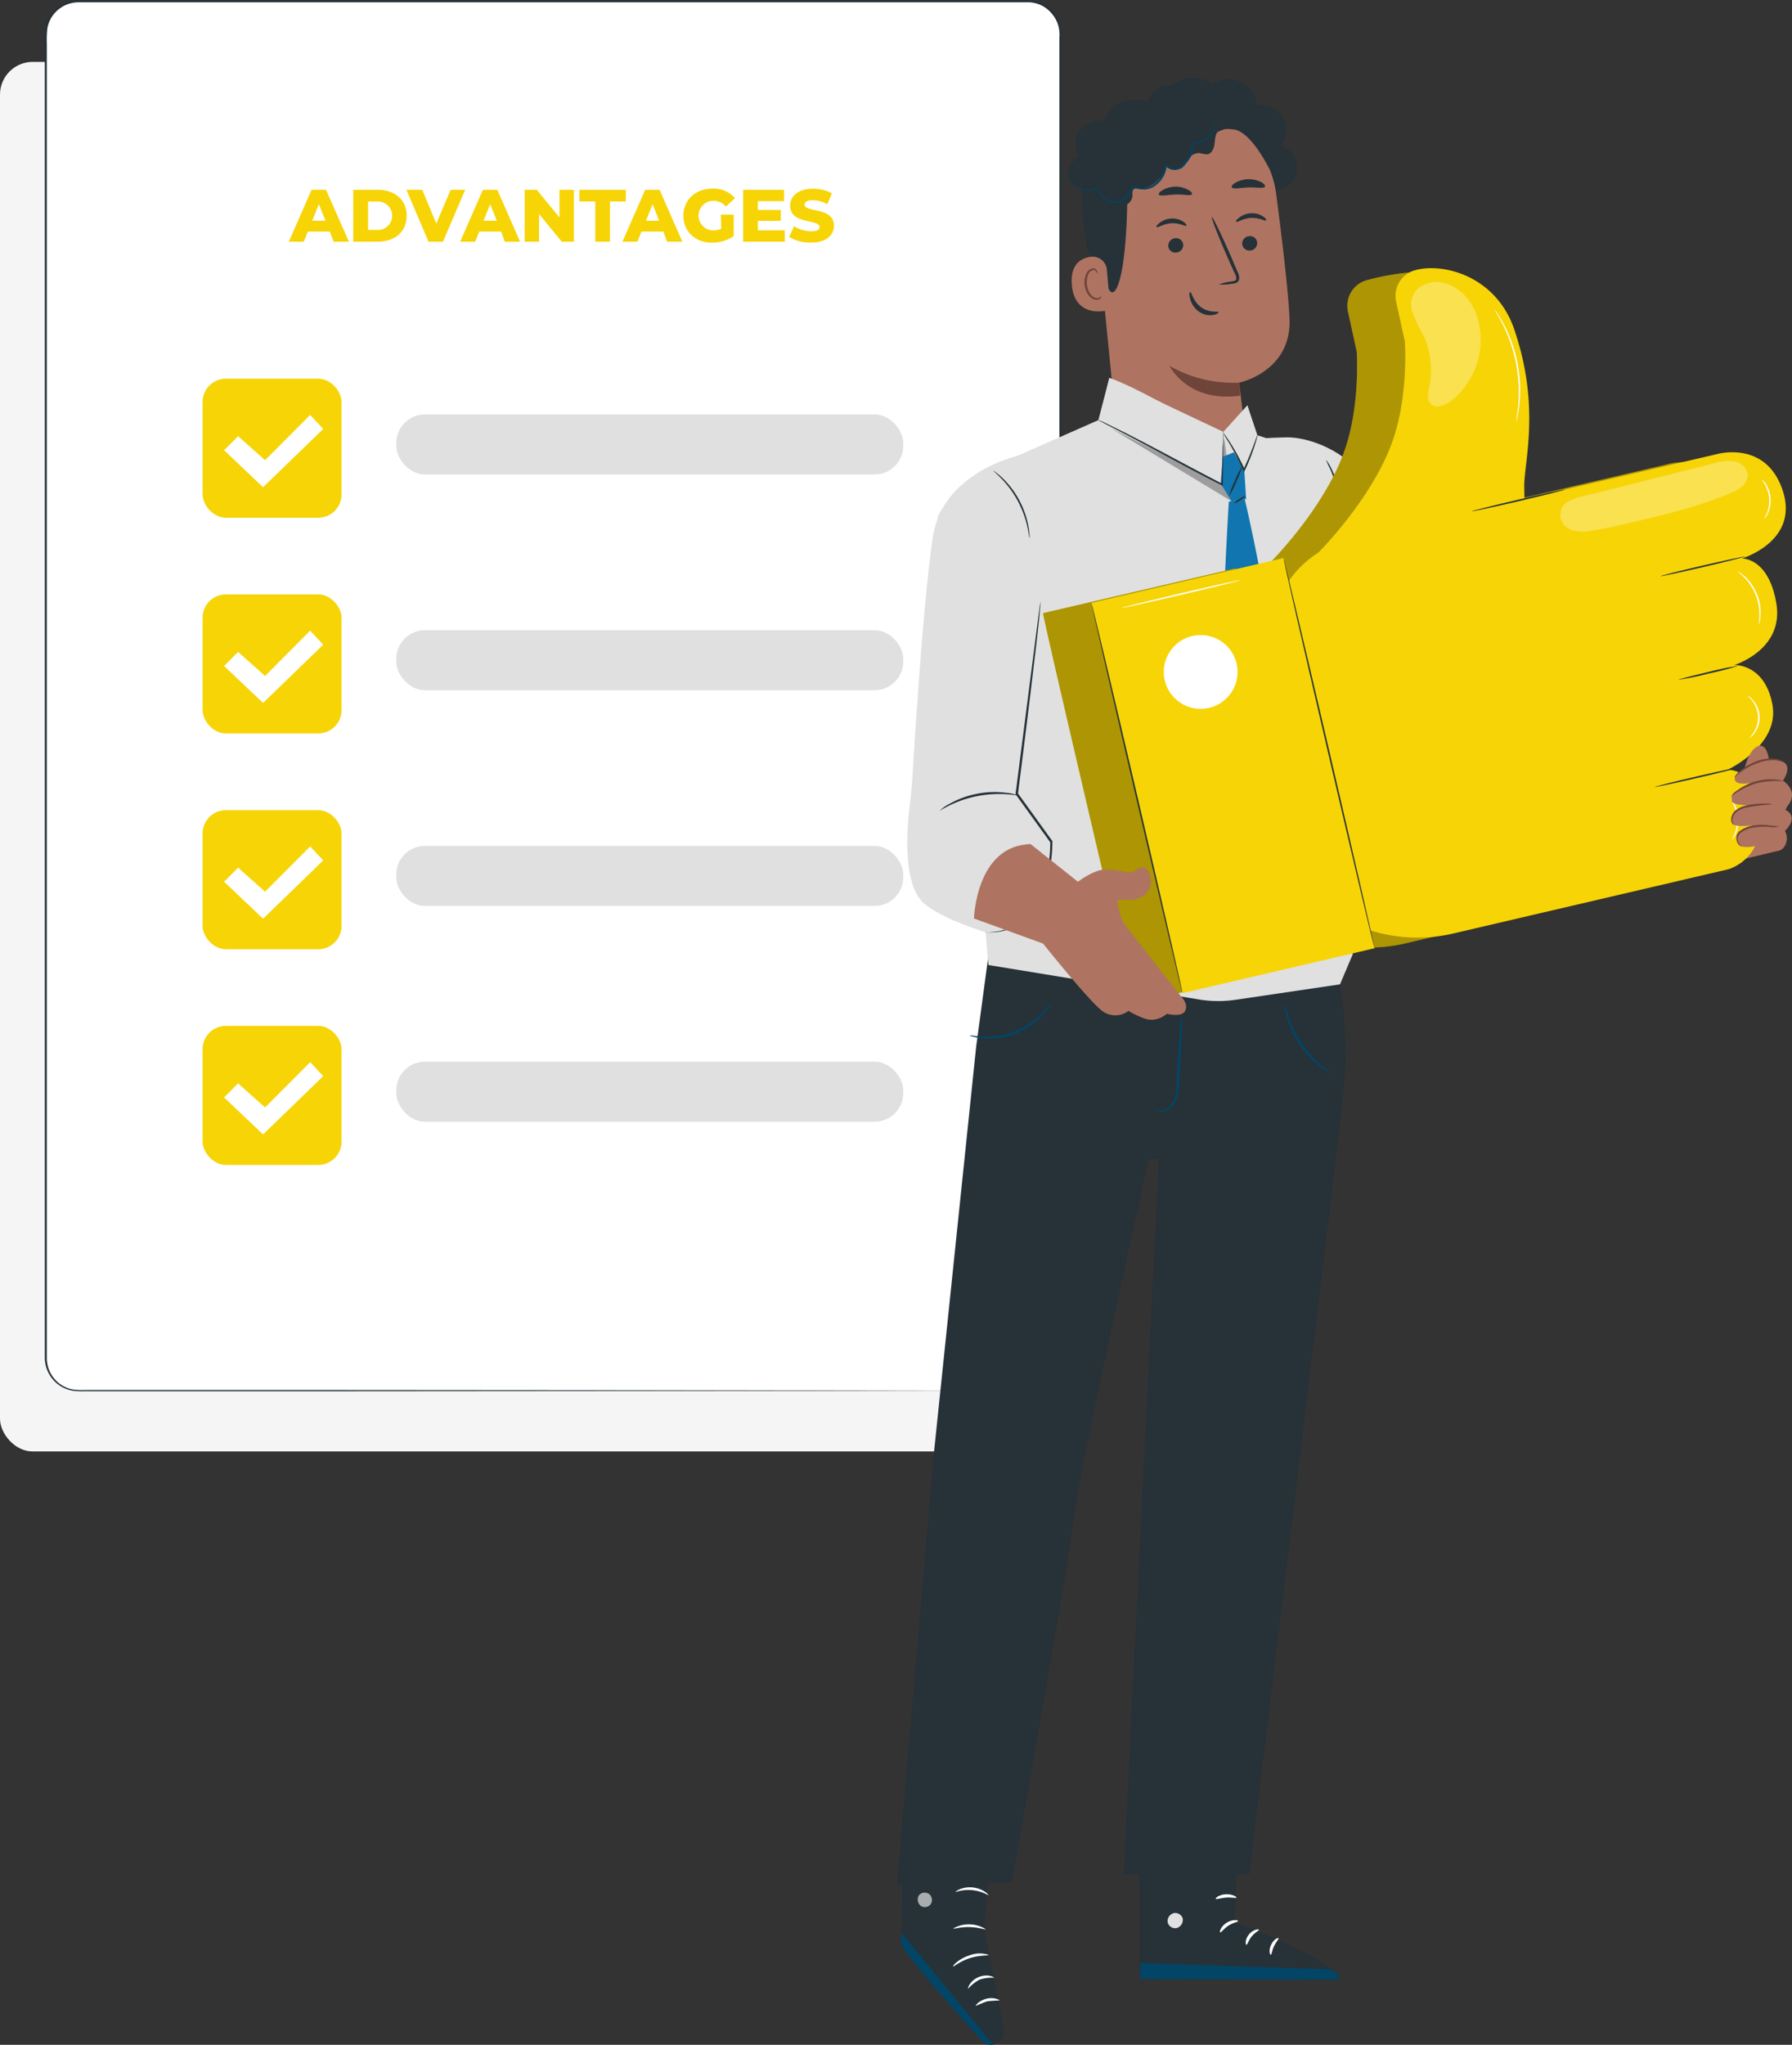 <svg xmlns="http://www.w3.org/2000/svg" id="Floor" viewBox="0 0 394.47 449.97"><rect x="0" y="0" width="394.47" height="449.97" fill="#333333" stroke="none"/><defs><style>.cls-1{fill:#f5f5f5;}.cls-2{fill:#fff;}.cls-3{fill:#263238;}.cls-4{fill:#e0e0e0;}.cls-5{fill:#f7d406;}.cls-6{fill:#024566;}.cls-7{opacity:0.6;}.cls-8{fill:#ae7461;}.cls-9{fill:#6f4439;}.cls-10{fill:#044260;}.cls-11{opacity:0.3;}.cls-12{fill:#1175af;}</style></defs><rect class="cls-1" y="13.62" width="223.32" height="305.78" rx="7.2"></rect><rect class="cls-2" x="10.05" y="0.26" width="223.32" height="305.78" rx="7.2"></rect><path class="cls-3" d="M920.51,333.53a7.44,7.44,0,0,0,2.63-.53,7.18,7.18,0,0,0,4.49-6c0-7,0-17.24,0-30.47,0-26.46-.05-64.75-.08-112.07,0-23.65,0-49.57,0-77.38q0-20.86,0-43.12V35.69a7.24,7.24,0,0,0-1.64-5.22A7,7,0,0,0,921,28c-1.91,0-3.88,0-5.83,0L711.61,28a7,7,0,0,0-5.6,2.83,6.73,6.73,0,0,0-1.26,3,24.26,24.26,0,0,0-.1,3.32v40q0,26.37,0,51.93c0,34,0,66.88,0,98.16s0,61,0,88.83v10.35a7,7,0,0,0,1.71,4.53,6.85,6.85,0,0,0,4.2,2.33,15.57,15.57,0,0,0,2.47.09h17.25l37.13,0,112.06.08,30.47.05,7.92,0c1.79,0,2.7,0,2.7,0l-2.7,0-7.92,0-30.47.05-112.06.09H713a16.67,16.67,0,0,1-2.53-.1,7.28,7.28,0,0,1-4.46-2.46,7.43,7.43,0,0,1-1.81-4.81q0-5.13,0-10.35c0-27.82,0-57.54,0-88.83s0-64.12,0-98.16V37.12a24.39,24.39,0,0,1,.11-3.4,7.19,7.19,0,0,1,1.35-3.19,7.46,7.46,0,0,1,6-3l203.52,0c2,0,3.89,0,5.86,0a7.41,7.41,0,0,1,5.21,2.63A7.7,7.7,0,0,1,928,35.69v5.74q0,11.43,0,22.54,0,22.23,0,43.12c0,27.81,0,53.73,0,77.38,0,47.32-.07,85.61-.09,112.07,0,13.23,0,23.5-.08,30.48a7.18,7.18,0,0,1-1.85,4.15,7,7,0,0,1-2.72,1.88,6.82,6.82,0,0,1-2,.46Z" transform="translate(-694.34 -27.49)"></path><rect class="cls-4" x="87.23" y="91.2" width="111.6" height="13.21" rx="6.3"></rect><rect class="cls-5" x="44.59" y="83.33" width="30.6" height="30.6" rx="5.14"></rect><polygon class="cls-2" points="49.33 99.07 52.41 95.99 58.35 101.27 68.28 91.31 71.15 94.39 57.91 107.22 49.33 99.07"></polygon><rect class="cls-4" x="87.23" y="138.68" width="111.6" height="13.21" rx="6.3"></rect><rect class="cls-5" x="44.59" y="130.8" width="30.6" height="30.6" rx="5.14"></rect><polygon class="cls-2" points="49.33 146.55 52.41 143.46 58.35 148.75 68.28 138.78 71.15 141.86 57.91 154.69 49.33 146.55"></polygon><rect class="cls-4" x="87.23" y="186.15" width="111.6" height="13.21" rx="6.3"></rect><rect class="cls-5" x="44.59" y="178.28" width="30.6" height="30.6" rx="5.14"></rect><polygon class="cls-2" points="49.33 194.02 52.41 190.94 58.35 196.22 68.28 186.26 71.15 189.34 57.91 202.17 49.33 194.02"></polygon><rect class="cls-4" x="87.23" y="233.63" width="111.6" height="13.21" rx="6.3"></rect><rect class="cls-5" x="44.59" y="225.75" width="30.6" height="30.6" rx="5.14"></rect><polygon class="cls-2" points="49.33 241.5 52.41 238.41 58.35 243.7 68.28 233.73 71.15 236.81 57.91 249.64 49.33 241.5"></polygon><path class="cls-5" d="M766.93,78.45h-4.82l-.9,2.22h-3.29l5-11.41h3.18l5.05,11.41h-3.36ZM766,76.07l-1.47-3.65-1.46,3.65Z" transform="translate(-694.34 -27.49)"></path><path class="cls-5" d="M772.1,69.26h5.39c3.78,0,6.37,2.2,6.37,5.71s-2.59,5.7-6.37,5.7H772.1Zm5.26,8.83a3.13,3.13,0,1,0,0-6.25h-2v6.25Z" transform="translate(-694.34 -27.49)"></path><path class="cls-5" d="M796.74,69.26l-4.89,11.41h-3.18L783.8,69.26h3.49l3.09,7.43,3.16-7.43Z" transform="translate(-694.34 -27.49)"></path><path class="cls-5" d="M804.66,78.45h-4.83l-.89,2.22h-3.3l5-11.41h3.18l5,11.41h-3.36Zm-.95-2.38-1.47-3.65-1.46,3.65Z" transform="translate(-694.34 -27.49)"></path><path class="cls-5" d="M820.67,69.26V80.67H818l-5-6.08v6.08h-3.16V69.26h2.66l5,6.08V69.26Z" transform="translate(-694.34 -27.49)"></path><path class="cls-5" d="M825.38,71.82h-3.5V69.26H832.1v2.56h-3.49v8.85h-3.23Z" transform="translate(-694.34 -27.49)"></path><path class="cls-5" d="M840.37,78.45h-4.82l-.9,2.22h-3.29l5-11.41h3.18l5,11.41h-3.36Zm-.94-2.38L838,72.42l-1.46,3.65Z" transform="translate(-694.34 -27.49)"></path><path class="cls-5" d="M853,74.72h2.85v4.73a8.55,8.55,0,0,1-4.79,1.45c-3.63,0-6.29-2.46-6.29-5.93S847.45,69,851.14,69a6.24,6.24,0,0,1,5,2.09l-2,1.86a3.54,3.54,0,0,0-2.77-1.27,3.26,3.26,0,0,0,0,6.52,4.12,4.12,0,0,0,1.75-.38Z" transform="translate(-694.34 -27.49)"></path><path class="cls-5" d="M867.08,78.18v2.49h-9.16V69.26h9v2.5h-5.75v1.92h5.06v2.41h-5.06v2.09Z" transform="translate(-694.34 -27.49)"></path><path class="cls-5" d="M868.07,79.64l1.06-2.38a7.2,7.2,0,0,0,3.77,1.13c1.33,0,1.86-.38,1.86-.93,0-1.81-6.49-.49-6.49-4.73,0-2,1.66-3.7,5.05-3.7a8.57,8.57,0,0,1,4.14,1l-1,2.39a6.86,6.86,0,0,0-3.17-.88c-1.35,0-1.84.46-1.84,1,0,1.74,6.47.44,6.47,4.64,0,2-1.66,3.69-5,3.69A9,9,0,0,1,868.07,79.64Z" transform="translate(-694.34 -27.49)"></path><path class="cls-3" d="M967,427.87l-.86,22.58s22.66,8.46,22.91,12.64L945.24,463l-.1-35.23Z" transform="translate(-694.34 -27.49)"></path><path class="cls-4" d="M952.62,448.52a1.79,1.79,0,0,0-1.24,2,1.71,1.71,0,0,0,2,1.25,1.89,1.89,0,0,0,1.3-2.17,1.77,1.77,0,0,0-2.23-1.06" transform="translate(-694.34 -27.49)"></path><path class="cls-6" d="M945.24,463l.13-3.55,42,1.42s1.95.85,1.73,2.22Z" transform="translate(-694.34 -27.49)"></path><path class="cls-2" d="M966.88,450.23c0,.21-1.08.31-2.13,1s-1.62,1.59-1.82,1.5.13-1.32,1.42-2.13S966.93,450,966.88,450.23Z" transform="translate(-694.34 -27.49)"></path><path class="cls-2" d="M971.47,452.14c0,.21-.87.57-1.6,1.47s-.94,1.86-1.16,1.85-.34-1.22.58-2.32S971.47,451.94,971.47,452.14Z" transform="translate(-694.34 -27.49)"></path><path class="cls-2" d="M974.07,457.65c-.19,0-.49-1,.07-2.2s1.55-1.63,1.64-1.45-.53.8-1,1.77S974.29,457.63,974.07,457.65Z" transform="translate(-694.34 -27.49)"></path><path class="cls-2" d="M966.51,445.06c-.09.2-1.08-.1-2.29,0s-2.15.46-2.26.27.8-.94,2.22-1S966.61,444.89,966.51,445.06Z" transform="translate(-694.34 -27.49)"></path><path class="cls-3" d="M913.37,424.8,911,452l4.33,22.08a2.8,2.8,0,0,1-2.4,3.32h0a2.78,2.78,0,0,1-2.41-.88c-3.9-4.26-18.2-20-17.91-22,.33-2.3.6-28.89.6-28.89Z" transform="translate(-694.34 -27.49)"></path><path class="cls-6" d="M912.93,477.43l-20.2-24.7-.08,1.16a4.31,4.31,0,0,0,.82,2.79c1.61,2.14,6.16,8,17,19.87a2.81,2.81,0,0,0,2.49.88Z" transform="translate(-694.34 -27.49)"></path><g class="cls-7"><path class="cls-2" d="M898.89,444.29a1.7,1.7,0,0,1,.32,2.24,1.63,1.63,0,0,1-2.22.33,1.79,1.79,0,0,1-.32-2.37,1.69,1.69,0,0,1,2.34-.09" transform="translate(-694.34 -27.49)"></path></g><path class="cls-2" d="M907.46,465.11a8.78,8.78,0,0,1,2.53-2,8.37,8.37,0,0,1,3.18-.39c0-.07-.31-.3-.94-.44a4.4,4.4,0,0,0-2.47.28,4.33,4.33,0,0,0-1.94,1.56C907.46,464.69,907.4,465.09,907.46,465.11Z" transform="translate(-694.34 -27.49)"></path><path class="cls-2" d="M909.17,468.89a24.44,24.44,0,0,1,2.49-1,24.83,24.83,0,0,1,2.69-.17c.09-.13-1.19-.8-2.82-.41S909,468.81,909.17,468.89Z" transform="translate(-694.34 -27.49)"></path><path class="cls-2" d="M904.15,460.2c.11.14,1.54-1.15,3.73-1.83s4.09-.5,4.11-.69a6.21,6.21,0,0,0-4.29.12C905.35,458.54,904,460.11,904.15,460.2Z" transform="translate(-694.34 -27.49)"></path><path class="cls-2" d="M904.18,451.86c.06.17,1.6-.36,3.57-.31s3.49.63,3.56.46a6.95,6.95,0,0,0-7.13-.15Z" transform="translate(-694.34 -27.49)"></path><path class="cls-2" d="M904.67,443.85a8.91,8.91,0,0,1,7.27.72c0-.06-.23-.42-.83-.82a6.06,6.06,0,0,0-2.67-.92,5.93,5.93,0,0,0-2.79.38C905,443.49,904.63,443.79,904.67,443.85Z" transform="translate(-694.34 -27.49)"></path><path class="cls-2" d="M908.43,441.9a2.32,2.32,0,0,0,.11-1,7.2,7.2,0,0,0-.65-2.75,3.18,3.18,0,0,0-1.27-1.61,1.14,1.14,0,0,0-1.28.17,1.86,1.86,0,0,0-.51,1.2,4,4,0,0,0,3.23,3.88,4.58,4.58,0,0,0,4.65-2.11,1.56,1.56,0,0,0,.16-1.31,1.1,1.1,0,0,0-1.11-.66,3.9,3.9,0,0,0-1.86.82,7.93,7.93,0,0,0-2,2,2.46,2.46,0,0,0-.48.91,13,13,0,0,1,2.72-2.56,3.54,3.54,0,0,1,1.63-.67.58.58,0,0,1,.61.35,1.11,1.11,0,0,1-.15.86,4.11,4.11,0,0,1-4.06,1.78,3.44,3.44,0,0,1-2.79-3.25,1.36,1.36,0,0,1,.32-.86.62.62,0,0,1,.71-.1,2.85,2.85,0,0,1,1.1,1.34A10.46,10.46,0,0,1,908.43,441.9Z" transform="translate(-694.34 -27.49)"></path><path class="cls-3" d="M988.14,237.55a96.86,96.86,0,0,1,2.12,28.55C989.79,272.17,969.32,440,969.32,440H941.68l7.77-157.73-2.26.49S932.1,350,930.87,360.91c-1.1,9.79-13.83,80.92-13.83,80.92l-25.27.29L899.84,348l9.39-90.27,3.54-26.27Z" transform="translate(-694.34 -27.49)"></path><path class="cls-6" d="M948.45,271.56s0,.07.18.18a1.66,1.66,0,0,0,.67.32,3.14,3.14,0,0,0,2.62-.62,5.13,5.13,0,0,0,1.79-3.57c.2-1.5.23-3.12.34-4.82.19-3.42.33-6.51.4-8.75a25.83,25.83,0,0,0,0-3.63,23.14,23.14,0,0,0-.39,3.61c-.17,2.23-.37,5.32-.56,8.74-.11,1.7-.13,3.34-.29,4.78a4.91,4.91,0,0,1-1.53,3.34,3.05,3.05,0,0,1-2.34.72A6.21,6.21,0,0,1,948.45,271.56Z" transform="translate(-694.34 -27.49)"></path><path class="cls-6" d="M907.79,255.33a2.33,2.33,0,0,0,.77.28,13.66,13.66,0,0,0,2.21.37,15.91,15.91,0,0,0,13.3-5.34,13.78,13.78,0,0,0,1.34-1.8,2.68,2.68,0,0,0,.37-.74c-.08,0-.7.94-2,2.28a17,17,0,0,1-13,5.22C908.94,255.53,907.81,255.24,907.79,255.33Z" transform="translate(-694.34 -27.49)"></path><path class="cls-6" d="M977.13,248.31a8.92,8.92,0,0,0,.42,2.77,20.71,20.71,0,0,0,7.4,11.14,8.94,8.94,0,0,0,2.4,1.46,29.42,29.42,0,0,1-6.57-6.71C977.84,252.61,977.31,248.25,977.13,248.31Z" transform="translate(-694.34 -27.49)"></path><polygon class="cls-8" points="367.22 173.33 373.56 175.34 385.08 168.97 391.62 187.18 375.94 190.91 364.06 189.6 367.22 173.33"></polygon><path class="cls-4" d="M987.78,127.73s6.48,3.89,11.85,17.11c10.54,26,17.17,40,17.17,40l48.4,15.29-3.87,19.4s-49.06-6.84-55.63-9.3c-9-3.37-15.66-21.1-15.66-21.1Z" transform="translate(-694.34 -27.49)"></path><path class="cls-3" d="M974.48,69.47a5.1,5.1,0,0,0,1.66-10,5.31,5.31,0,0,0-5.08-8.71A6.36,6.36,0,0,0,961.22,46a7.15,7.15,0,0,0-8.8.27,5.08,5.08,0,0,0-4,8.84" transform="translate(-694.34 -27.49)"></path><path class="cls-8" d="M951.58,51.38l1.12-.06a21.67,21.67,0,0,1,22.56,18.83c1.36,10.42,2.73,21.94,2.94,27.55.44,11.62-11.09,14-11.09,14l1.68,13.9-28.23.53-5-50.48C933.91,63.65,939.53,52.69,951.58,51.38Z" transform="translate(-694.34 -27.49)"></path><path class="cls-9" d="M967.21,111.69a28.24,28.24,0,0,1-15.44-3.7s4,8.18,15.53,6.56Z" transform="translate(-694.34 -27.49)"></path><path class="cls-3" d="M971.08,80.87a1.65,1.65,0,0,1-1.51,1.75,1.6,1.6,0,0,1-1.79-1.41,1.67,1.67,0,0,1,1.52-1.75A1.57,1.57,0,0,1,971.08,80.87Z" transform="translate(-694.34 -27.49)"></path><path class="cls-3" d="M973.05,76c-.2.23-1.5-.64-3.29-.55s-3,1-3.25.84.09-.49.64-.93a4.56,4.56,0,0,1,2.59-.94,4.41,4.41,0,0,1,2.63.7C972.94,75.48,973.14,75.86,973.05,76Z" transform="translate(-694.34 -27.49)"></path><path class="cls-3" d="M954.8,81.32a1.65,1.65,0,0,1-1.52,1.75,1.59,1.59,0,0,1-1.78-1.41A1.67,1.67,0,0,1,953,79.91,1.57,1.57,0,0,1,954.8,81.32Z" transform="translate(-694.34 -27.49)"></path><path class="cls-3" d="M955.52,77.16c-.2.23-1.5-.64-3.28-.54s-3,1-3.26.84.09-.49.64-.94a4.56,4.56,0,0,1,2.59-.94,4.32,4.32,0,0,1,2.63.71C955.41,76.68,955.61,77.06,955.52,77.16Z" transform="translate(-694.34 -27.49)"></path><path class="cls-3" d="M962.65,90.08a12,12,0,0,1,2.88-.67c.45-.07.88-.18.94-.5a2.38,2.38,0,0,0-.37-1.33c-.49-1.08-1-2.22-1.52-3.4-2.12-4.85-3.68-8.85-3.48-8.93s2.07,3.78,4.19,8.62l1.46,3.43a2.63,2.63,0,0,1,.33,1.78,1.13,1.13,0,0,1-.72.7,3.06,3.06,0,0,1-.77.15A11.55,11.55,0,0,1,962.65,90.08Z" transform="translate(-694.34 -27.49)"></path><path class="cls-3" d="M956.73,70.22c-.22.46-1.77,0-3.66.08s-3.45.43-3.65,0c-.08-.22.23-.64.89-1a5.78,5.78,0,0,1,2.8-.73,5.4,5.4,0,0,1,2.77.7C956.52,69.58,956.82,70,956.73,70.22Z" transform="translate(-694.34 -27.49)"></path><path class="cls-3" d="M972.77,68.6c-.36.42-1.85.07-3.63.14s-3.25.43-3.62,0c-.16-.2.05-.62.69-1a6.13,6.13,0,0,1,5.84-.14C972.7,68,972.92,68.39,972.77,68.6Z" transform="translate(-694.34 -27.49)"></path><path class="cls-3" d="M973.88,64.88s-3.43-7.12-7-8.64c-4.35-1.85-5.94,2.9-10,2s-8.26-2.7-12.24.64c-4.35,3.65-2.11,5.94-2.14,11.11-.09,21-3.61,27.05-5.19,17.26-.17-1.07-3.21-1.78-3.88-6.31-.86-5.88-1.45-13-.34-17.3.94-3.59,2.83-6.13,6.31-9,5.49-4.53,13.32-5,18.67-4.74S973.91,55.75,973.88,64.88Z" transform="translate(-694.34 -27.49)"></path><path class="cls-8" d="M938,86.87A3.16,3.16,0,0,0,934.42,84c-2.16.31-4.5,1.66-4.14,6.13.65,7.93,8.47,5.64,8.47,5.41S938.28,90.18,938,86.87Z" transform="translate(-694.34 -27.49)"></path><path class="cls-9" d="M936.78,92.7s-.13.11-.35.24a1.41,1.41,0,0,1-1,.1c-.87-.24-1.68-1.51-1.84-2.93a4.56,4.56,0,0,1,.23-2,1.61,1.61,0,0,1,1-1.15.72.72,0,0,1,.85.31c.12.22.08.38.13.39s.16-.15.07-.47a1,1,0,0,0-.36-.47,1,1,0,0,0-.78-.14,1.94,1.94,0,0,0-1.34,1.35,4.7,4.7,0,0,0-.3,2.24c.18,1.6,1.12,3,2.3,3.26a1.45,1.45,0,0,0,1.24-.31C936.78,92.9,936.81,92.71,936.78,92.7Z" transform="translate(-694.34 -27.49)"></path><path class="cls-3" d="M937.37,71.48a7.52,7.52,0,0,0,3.44,1.38,2.59,2.59,0,0,0,2.78-2c.07-.56-.1-1.2.24-1.64s1.22-.41,1.89-.37c2.32.13,4.89-2.56,5.36-4.83a2.08,2.08,0,0,0,2.8.43,7.59,7.59,0,0,0,1.83-1.79,3.25,3.25,0,0,1,2.66-1.5,7.63,7.63,0,0,0,1.74.29c1-.14,1.49-1.39,1.6-2.43s.17-2.26,1-2.86,1.87-.32,2.84-.22,2.19-.2,2.39-1.15a1.84,1.84,0,0,0-.43-1.42,5.13,5.13,0,0,0-6.16-1.64,7,7,0,0,0-12.88-.72,7.09,7.09,0,0,0-11.18,3.14,5.14,5.14,0,0,0-5.41,7.75,4.85,4.85,0,0,0-2.48,4c.05,1.64,1.73,3.2,3.3,2.69a2.84,2.84,0,0,0,5,2.59" transform="translate(-694.34 -27.49)"></path><path class="cls-10" d="M962.07,54.07s0,0,0,.15,0,.24,0,.42a5.23,5.23,0,0,1-.5,1.56,5.69,5.69,0,0,1-1.67,2,5.33,5.33,0,0,1-3.21,1.09l.13-.19a2.9,2.9,0,0,1,0,2.2,8.47,8.47,0,0,1-1.26,2,6.12,6.12,0,0,1-.85,1,2.72,2.72,0,0,1-1.23.53,2.9,2.9,0,0,1-2.6-.79l.29-.1a6,6,0,0,1-2.32,4.25,4.38,4.38,0,0,1-2.57,1,7.86,7.86,0,0,1-2.59-.43l.2-.11a6.3,6.3,0,0,1-1.75,2.55,3.39,3.39,0,0,1-2.73.89,4.38,4.38,0,0,1-3.54-3.26l.18.08a4.06,4.06,0,0,1-2.7.53,4.55,4.55,0,0,1-1.95-.75,3.65,3.65,0,0,1-.93-.93,1.5,1.5,0,0,1-.23-.4,4.9,4.9,0,0,0,1.24,1.22,4.37,4.37,0,0,0,1.89.67,3.91,3.91,0,0,0,2.55-.55l.15-.09,0,.17a4.13,4.13,0,0,0,3.34,3,3,3,0,0,0,2.48-.84,6,6,0,0,0,1.65-2.41l0-.15.16,0a7.69,7.69,0,0,0,2.48.42,4,4,0,0,0,2.37-.92,5.6,5.6,0,0,0,2.19-4l0-.38.27.28a2.56,2.56,0,0,0,2.29.7,2.46,2.46,0,0,0,1.1-.46,5.78,5.78,0,0,0,.79-.9,7.88,7.88,0,0,0,1.24-1.93,2.56,2.56,0,0,0,.07-2l-.07-.19h.2a5.15,5.15,0,0,0,3.08-1,5.75,5.75,0,0,0,1.66-1.87A5.84,5.84,0,0,0,962.07,54.07Z" transform="translate(-694.34 -27.49)"></path><path class="cls-3" d="M962.57,96.2c-.06-.29-2,.22-3.8-1.08s-2.14-3.4-2.41-3.35-.26.56-.05,1.44a5,5,0,0,0,1.9,2.82,4.28,4.28,0,0,0,3.15.78C962.19,96.68,962.61,96.33,962.57,96.2Z" transform="translate(-694.34 -27.49)"></path><path class="cls-4" d="M1009.7,169.63c-.18-.63-10.52-28.77-13.81-34.93-3.95-7.37-12.25-10.63-17.4-10.95s-60.25,4.08-60.25,4.08-16.46,3.68-18.56,17.84c-2.42,16.3-4.53,53.6-4.53,53.6l25.08-12.85,3.25-8.18,51.9,11.57,12.67-18.74Z" transform="translate(-694.34 -27.49)"></path><path class="cls-4" d="M914.6,129.43l21.52-9.49,2.41-9.28,25.13,11.88,5.26-5.82,2.21,6.55,5.5,1.8,12.87,22.64,0,48.22,2.6,41.6-2.79,6.57-23,3.4a26.16,26.16,0,0,1-7.6,0l-46.79-7.65-1.21-13.74,5-37.89Z" transform="translate(-694.34 -27.49)"></path><path class="cls-4" d="M938.53,110.66s2.81.81,10,4.66,15.1,7.22,15.1,7.22l-.61,11.34-26.74-13.42" transform="translate(-694.34 -27.49)"></path><polyline class="cls-4" points="274.58 89.23 269.32 95.04 272.13 107.2 276.82 96.21"></polyline><g class="cls-11"><path d="M963.76,123.79c.23.18,1.69,14,1.69,14l-26.8-16.2,24.4,12.25Z" transform="translate(-694.34 -27.49)"></path></g><path class="cls-12" d="M963.58,175.52c-.41-10.6,1.26-37.65,1.26-37.65l3.5-.56a395.43,395.43,0,0,1,9,58.51c1,13,1,28.14,1,28.14l-7,15.07-7.76-15S964.07,188.41,963.58,175.52Z" transform="translate(-694.34 -27.49)"></path><path class="cls-3" d="M913,131.07c0,.05.72.65,1.81,1.77a22.1,22.1,0,0,1,5.68,10.57c.33,1.52.41,2.49.47,2.48a2.11,2.11,0,0,0,0-.68,14.85,14.85,0,0,0-.23-1.86,19.74,19.74,0,0,0-5.75-10.7,14.81,14.81,0,0,0-1.42-1.21A2.65,2.65,0,0,0,913,131.07Z" transform="translate(-694.34 -27.49)"></path><polygon class="cls-12" points="269.24 100.47 271.63 99.53 273.9 103.43 274.31 109.82 271.11 110.33 268.71 106.39 269.24 100.47"></polygon><path class="cls-3" d="M989.46,147c-.1,0-.19,13.84-.19,30.9s.09,30.91.19,30.91.19-13.84.19-30.91S989.56,147,989.46,147Z" transform="translate(-694.34 -27.49)"></path><path class="cls-3" d="M963.41,122.44a26.77,26.77,0,0,0,1.36,2.31,64,64,0,0,1,3,5.7c.09.19.18.37.26.55l.17.36.17-.36a44.09,44.09,0,0,0,2.23-5.67c.23-.73.4-1.33.5-1.75a1.81,1.81,0,0,0,.12-.66s-.33.88-.86,2.33a60.07,60.07,0,0,1-2.33,5.59h.34l-.26-.55a47.61,47.61,0,0,0-3.15-5.68c-.46-.7-.85-1.25-1.13-1.62S963.43,122.42,963.41,122.44Z" transform="translate(-694.34 -27.49)"></path><path class="cls-3" d="M936.12,119.94a1.93,1.93,0,0,0,.37.22l1.08.57,4,2.07c3.37,1.75,8,4.25,13.1,7,3.11,1.66,6.06,3.2,8.63,4.48l.24.12v-.26c0-3.33.06-6.14.08-8.16,0-1,0-1.73,0-2.3a5.72,5.72,0,0,0,0-.82,4.72,4.72,0,0,0-.07.81c0,.58,0,1.35-.09,2.3,0,2-.12,4.83-.21,8.16l.24-.14c-2.55-1.31-5.49-2.86-8.61-4.52-5.11-2.73-9.75-5.19-13.15-6.89-1.7-.85-3.09-1.51-4.05-2l-1.12-.51A1.7,1.7,0,0,0,936.12,119.94Z" transform="translate(-694.34 -27.49)"></path><path class="cls-3" d="M986.23,128.68a20.34,20.34,0,0,0,.91,2A21.67,21.67,0,0,1,989,140.73c-.07,1.32-.21,2.14-.15,2.15a2,2,0,0,0,.17-.56,14.53,14.53,0,0,0,.24-1.57,18.57,18.57,0,0,0-1.88-10.22,11.09,11.09,0,0,0-.79-1.38A2.3,2.3,0,0,0,986.23,128.68Z" transform="translate(-694.34 -27.49)"></path><path class="cls-3" d="M966,138.24c.05.09.66-.2,1.35-.64s1.22-.86,1.16-.95-.66.2-1.36.64S966,138.15,966,138.24Z" transform="translate(-694.34 -27.49)"></path><path class="cls-3" d="M964.89,136.68a18.1,18.1,0,0,0,1.62-3.24,17.91,17.91,0,0,0,1.29-3.38,16.35,16.35,0,0,0-1.63,3.23A17.38,17.38,0,0,0,964.89,136.68Z" transform="translate(-694.34 -27.49)"></path><path class="cls-4" d="M910.19,131.81s-8.29,6-9.33,9.27-5.44,56.89-6.22,63.26-1.56,18.3,3.37,22.19,15.55,6.8,15.55,6.8l9.81-20.28-5.2-10.88,5.2-40.7Z" transform="translate(-694.34 -27.49)"></path><path class="cls-3" d="M911.19,232.62a2,2,0,0,1,.53,0,12.85,12.85,0,0,0,1.53-.1,11.14,11.14,0,0,0,5.3-1.92,14.45,14.45,0,0,0,5.06-6.92,31.49,31.49,0,0,0,1.92-10.91l.05.14c-2.36-3.27-4.93-6.84-7.62-10.55l-.06-.08,0-.1c0-.27.07-.57.11-.86,1.46-11.42,2.79-21.75,3.76-29.28.48-3.71.87-6.73,1.15-8.88.13-1,.23-1.81.31-2.41s.11-.84.12-.84a.48.48,0,0,1,0,.22c0,.14,0,.35,0,.63-.06.6-.13,1.41-.22,2.43-.21,2.1-.55,5.14-1,8.89-.88,7.51-2.15,17.87-3.61,29.31,0,.29-.07.58-.11.85l0-.18L926,212.58l0,.06v.08a31.73,31.73,0,0,1-2,11.07,14.61,14.61,0,0,1-5.28,7,10,10,0,0,1-3,1.4l-.68.19-.64.11a6.77,6.77,0,0,1-1.12.13,9,9,0,0,1-1.54,0A2.72,2.72,0,0,1,911.19,232.62Z" transform="translate(-694.34 -27.49)"></path><path class="cls-3" d="M901.17,205.93a8.44,8.44,0,0,1,2.18-1.55,20,20,0,0,1,6.06-2.22,20.28,20.28,0,0,1,6.45-.21,8.33,8.33,0,0,1,2.6.62,24.9,24.9,0,0,0-17.29,3.36Z" transform="translate(-694.34 -27.49)"></path><path class="cls-5" d="M966.24,152.57h0s.48,1.78,1.23,4.92a22.36,22.36,0,0,1,6.4-6.12h0s12.8-12.72,16.89-26.09c3-9.71,2.23-20.47,2.23-20.47-.12-.51-1.12-5.07-1.93-8.8a5.83,5.83,0,0,1,4.22-6.88c6.36-1.72,23.57-5.07,27.52,6.49,5.89,17.25-3.64,35.88-3.53,41.21,0,1,0,1.83,0,2.49,5-1.17,9-2,9-1.93h0l33.14-7.73s10.95-3.32,14.71,7.91-9,14.95-9,14.95,6-.26,7.62,10-9.33,13.52-9.33,13.52,6.71-.43,8.45,8.62c1.69,8.81-9.26,14.12-9.85,14.4a23.11,23.11,0,0,1,2.64-.5,14.93,14.93,0,0,1-2,.58c5.11.65,5.85,6.73,5.85,6.73,3.29,12.47-6.31,15.09-6.31,15.09l-60.51,14.13a34.82,34.82,0,0,1-18.24-.66c.58,2.58.89,4,.87,4h0L944,248.31c-.09,0-4.65-19.19-10.19-42.9s-10-42.95-9.86-43Z" transform="translate(-694.34 -27.49)"></path><g class="cls-11"><path d="M966.24,152.57h0s.48,1.78,1.23,4.92a22.36,22.36,0,0,1,6.4-6.12h0s12.8-12.72,16.89-26.09c3-9.71,2.23-20.47,2.23-20.47-.12-.51-1.12-5.07-1.93-8.8a5.83,5.83,0,0,1,4.22-6.88c6.36-1.72,23.57-5.07,27.52,6.49,5.89,17.25-3.64,35.88-3.53,41.21,0,1,0,1.83,0,2.49,5-1.17,9-2,9-1.93h0l33.14-7.73s10.95-3.32,14.71,7.91-9,14.95-9,14.95,6-.26,7.62,10-9.33,13.52-9.33,13.52,6.71-.43,8.45,8.62c1.69,8.81-9.26,14.12-9.85,14.4a23.11,23.11,0,0,1,2.64-.5,14.93,14.93,0,0,1-2,.58c5.11.65,5.85,6.73,5.85,6.73,3.29,12.47-6.31,15.09-6.31,15.09l-60.51,14.13a34.82,34.82,0,0,1-18.24-.66c.58,2.58.89,4,.87,4h0L944,248.31c-.09,0-4.65-19.19-10.19-42.9s-10-42.95-9.86-43Z" transform="translate(-694.34 -27.49)"></path></g><path class="cls-5" d="M974.41,164.61l-.82,5.5L987.11,228h0a34.82,34.82,0,0,0,27.19,4.9l60.51-14.13s9.6-2.62,6.31-15.09c0,0-.79-6.62-6.5-6.8,0,0,11.6-5.36,9.87-14.41s-8.44-8.62-8.44-8.62,11-3.31,9.32-13.52-7.62-9.94-7.62-9.94,12.75-3.74,9-15-14.71-7.91-14.71-7.91l-43,10-37.72,8.81A22.13,22.13,0,0,0,974.41,164.61Z" transform="translate(-694.34 -27.49)"></path><path class="cls-5" d="M984.47,149.18s12.8-12.72,16.89-26.09c3-9.71,2.23-20.47,2.23-20.47-.12-.51-1.12-5.07-1.93-8.8a5.83,5.83,0,0,1,4.22-6.88c6.36-1.72,17.83,1.44,21.78,13,5.89,17.25,2.11,29.37,2.21,34.7l.1,5.34Z" transform="translate(-694.34 -27.49)"></path><rect class="cls-5" x="944.07" y="154.15" width="43.4" height="88.18" transform="translate(-714.12 197.34) rotate(-13.15)"></rect><path class="cls-3" d="M996.93,236.24c.09,0-4.32-19.26-9.86-43s-10.1-42.92-10.19-42.9,4.32,19.26,9.86,43S996.84,236.26,996.93,236.24Z" transform="translate(-694.34 -27.49)"></path><path class="cls-3" d="M954.67,246.11c.09,0-4.33-19.26-9.87-43s-10.1-42.92-10.19-42.9,4.32,19.26,9.86,43S954.57,246.13,954.67,246.11Z" transform="translate(-694.34 -27.49)"></path><path class="cls-2" d="M966.55,173.51a8.12,8.12,0,1,1-9.76-6.06A8.13,8.13,0,0,1,966.55,173.51Z" transform="translate(-694.34 -27.49)"></path><path class="cls-3" d="M1038.9,135.21c0-.1-4.65.91-10.33,2.23s-10.28,2.48-10.26,2.57,4.65-.91,10.33-2.23S1038.92,135.3,1038.9,135.21Z" transform="translate(-694.34 -27.49)"></path><path class="cls-3" d="M1077,174a66.91,66.91,0,0,0-6.62,1.37c-3.63.85-6.56,1.61-6.54,1.7a63.61,63.61,0,0,0,6.62-1.37A65.67,65.67,0,0,0,1077,174Z" transform="translate(-694.34 -27.49)"></path><path class="cls-3" d="M1078.54,149.94c0-.09-4.22.81-9.38,2s-9.32,2.25-9.3,2.34,4.22-.81,9.38-2S1078.56,150,1078.54,149.94Z" transform="translate(-694.34 -27.49)"></path><path class="cls-3" d="M1077.29,196.33c0-.09-4.22.81-9.38,2s-9.32,2.25-9.3,2.34,4.22-.81,9.38-2S1077.31,196.42,1077.29,196.33Z" transform="translate(-694.34 -27.49)"></path><g class="cls-11"><path class="cls-2" d="M1006.24,91.19a5,5,0,0,0-1,5,32.32,32.32,0,0,0,2.31,4.87,18.29,18.29,0,0,1,1.42,11.63c-.25,1.19-.58,2.56.18,3.51,1.08,1.34,3.25.6,4.62-.46a17.27,17.27,0,0,0,6.05-17.46,12.16,12.16,0,0,0-4.26-6.87c-2.21-1.64-5.6-3.12-9.35-.25" transform="translate(-694.34 -27.49)"></path></g><g class="cls-11"><path class="cls-2" d="M1076,129a10.51,10.51,0,0,0-4.47.46L1046,135.92c-2.78.71-8,1.34-8.06,4.18h0c-.56,1.55.62,3.3,2.14,3.94a9,9,0,0,0,4.89.18c3.41-.54,6.78-1.34,10.15-2.14,6.76-1.62,13.54-3.28,20-6a9.55,9.55,0,0,0,2.68-1.51,3.47,3.47,0,0,0,1.27-2.71A3.57,3.57,0,0,0,1076,129Z" transform="translate(-694.34 -27.49)"></path></g><path class="cls-2" d="M967.48,155.13c0-.09-6,1.22-13.23,2.92s-13.17,3.15-13.15,3.24,5.94-1.21,13.23-2.91S967.5,155.22,967.48,155.13Z" transform="translate(-694.34 -27.49)"></path><path class="cls-2" d="M1081.5,164.86a1.65,1.65,0,0,0,.16-.5,6.74,6.74,0,0,0,.22-1.42,10.61,10.61,0,0,0-.07-2.14,12.33,12.33,0,0,0-.68-2.52,11.64,11.64,0,0,0-1.26-2.3,10,10,0,0,0-1.42-1.6,7.35,7.35,0,0,0-1.14-.87,1.52,1.52,0,0,0-.46-.25c0,.06.59.46,1.44,1.3a10.93,10.93,0,0,1,1.32,1.6,12.12,12.12,0,0,1,1.2,2.24,13.19,13.19,0,0,1,.69,2.45,12.28,12.28,0,0,1,.14,2.08C1081.61,164.12,1081.43,164.84,1081.5,164.86Z" transform="translate(-694.34 -27.49)"></path><path class="cls-2" d="M1082.67,141.64a2.91,2.91,0,0,0,.8-1.13,6.56,6.56,0,0,0,.62-3.29,6.7,6.7,0,0,0-1-3.19,3.12,3.12,0,0,0-.94-1s.32.42.73,1.15a7.15,7.15,0,0,1,.91,3.08,7.3,7.3,0,0,1-.5,3.17C1082.94,141.18,1082.62,141.61,1082.67,141.64Z" transform="translate(-694.34 -27.49)"></path><path class="cls-2" d="M1079.48,189.86a3.42,3.42,0,0,0,1.13-1.12,5.77,5.77,0,0,0-.44-7.24,3.42,3.42,0,0,0-1.26-1s.48.38,1.08,1.13a6.18,6.18,0,0,1,1.34,3.41,6.08,6.08,0,0,1-.92,3.54C1079.91,189.42,1079.43,189.81,1079.48,189.86Z" transform="translate(-694.34 -27.49)"></path><path class="cls-2" d="M1075.64,212.26a3.52,3.52,0,0,0,.76-1.21,7.55,7.55,0,0,0-.29-6.7,3.38,3.38,0,0,0-.86-1.13s.28.46.65,1.24a8.34,8.34,0,0,1,.28,6.5C1075.88,211.77,1075.59,212.22,1075.64,212.26Z" transform="translate(-694.34 -27.49)"></path><path class="cls-2" d="M1028.13,120.22a5.86,5.86,0,0,0,.25-1c.07-.31.15-.7.22-1.16s.16-1,.2-1.56a28.57,28.57,0,0,0,.15-4.08,31.23,31.23,0,0,0-1.89-9.81,30.06,30.06,0,0,0-1.67-3.74c-.26-.52-.54-1-.77-1.36s-.45-.73-.64-1a5,5,0,0,0-.6-.81,6.78,6.78,0,0,0,.49.88c.17.28.37.62.58,1s.49.86.73,1.38a34.3,34.3,0,0,1,1.58,3.74,37,37,0,0,1,1.31,4.78,36.43,36.43,0,0,1,.57,4.93,32.58,32.58,0,0,1-.08,4c0,.58-.1,1.09-.15,1.55s-.11.85-.16,1.17A4.91,4.91,0,0,0,1028.13,120.22Z" transform="translate(-694.34 -27.49)"></path><path class="cls-8" d="M931.63,221.53s3.32-2.57,5.79-2.68,5.68.86,6.32.54,2.15-1.73,3.11-.54,2.15,5.47-3,6.65h-3.54s.43,3.54,1.29,4.93,12.87,16.51,12.87,16.51,1.5,1.5.75,3-4,.64-4,.64-2.25,2-4.82,1.07a17.85,17.85,0,0,1-3.65-1.71,4.77,4.77,0,0,1-5.79,0c-3-2.26-13-14.8-13-14.8l3.58-14Z" transform="translate(-694.34 -27.49)"></path><path class="cls-8" d="M921.21,213.24l10.42,8.29L924,235.15l-15.26-5.54S909.16,213.53,921.21,213.24Z" transform="translate(-694.34 -27.49)"></path><path class="cls-8" d="M1083.74,194.7s-.33-3.73-2.42-3-3,5.16-3,5.16Z" transform="translate(-694.34 -27.49)"></path><path class="cls-8" d="M1076.27,198.38s3.63-4.06,8.67-3.73,1.87,4.61,1.87,4.61,3.74,2.3,1,5.6l-.44.87s3.18,1.21-.11,4.61a3.34,3.34,0,0,1-.44,3.84c-1.65,1.65-5.76-.54-5.76-.54s-3.79.87-4.12-.66a2.94,2.94,0,0,1,.88-2.86c.33-.22,2.31-1,2.31-1s-4.39.54-4.5-.55-.55-2.31,2.74-3.4l1.76-.47s-4.56.14-4.59-1-.24-1.54,1.4-2.31a24.39,24.39,0,0,0,3-1.64S1075.62,200.69,1076.27,198.38Z" transform="translate(-694.34 -27.49)"></path><path class="cls-9" d="M1075.47,202.67a18.6,18.6,0,0,1,5.43-2.78,18.92,18.92,0,0,1,6.08-.48,4.73,4.73,0,0,0-1.79-.38,12.36,12.36,0,0,0-8.4,2.37A4.66,4.66,0,0,0,1075.47,202.67Z" transform="translate(-694.34 -27.49)"></path><path class="cls-9" d="M1076,208.94s-.1-.14-.21-.39a1.75,1.75,0,0,1,0-1.14,2.56,2.56,0,0,1,1-1.38,5.77,5.77,0,0,1,2-.84,48,48,0,0,1,5.76-.69,5.39,5.39,0,0,0-1.72-.19,17.37,17.37,0,0,0-4.14.45,5.59,5.59,0,0,0-2.15.94,2.78,2.78,0,0,0-1.06,1.63,1.72,1.72,0,0,0,.15,1.3C1075.78,208.9,1076,209,1076,208.94Z" transform="translate(-694.34 -27.49)"></path><path class="cls-9" d="M1077.82,213.77s-.16-.1-.38-.31a1.85,1.85,0,0,1,.1-2.75,7.51,7.51,0,0,1,2.15-1,14.55,14.55,0,0,1,4.4-.23,5.45,5.45,0,0,0,1.87-.1,14,14,0,0,0-1.85-.22,12.23,12.23,0,0,0-4.55.12,7.39,7.39,0,0,0-2.29,1.11,2,2,0,0,0-.65,1,2.49,2.49,0,0,0,0,1,1.85,1.85,0,0,0,.75,1.21C1077.62,213.79,1077.82,213.79,1077.82,213.77Z" transform="translate(-694.34 -27.49)"></path><path class="cls-9" d="M1076.21,198.56s.09-.14.32-.35a10.22,10.22,0,0,1,1-.81,14.31,14.31,0,0,1,3.72-2,9.63,9.63,0,0,1,4.14-.6,16.23,16.23,0,0,1,1.69.48,3,3,0,0,0-1.63-.79,8.58,8.58,0,0,0-4.33.48C1077.84,196.15,1075.94,198.41,1076.21,198.56Z" transform="translate(-694.34 -27.49)"></path></svg>